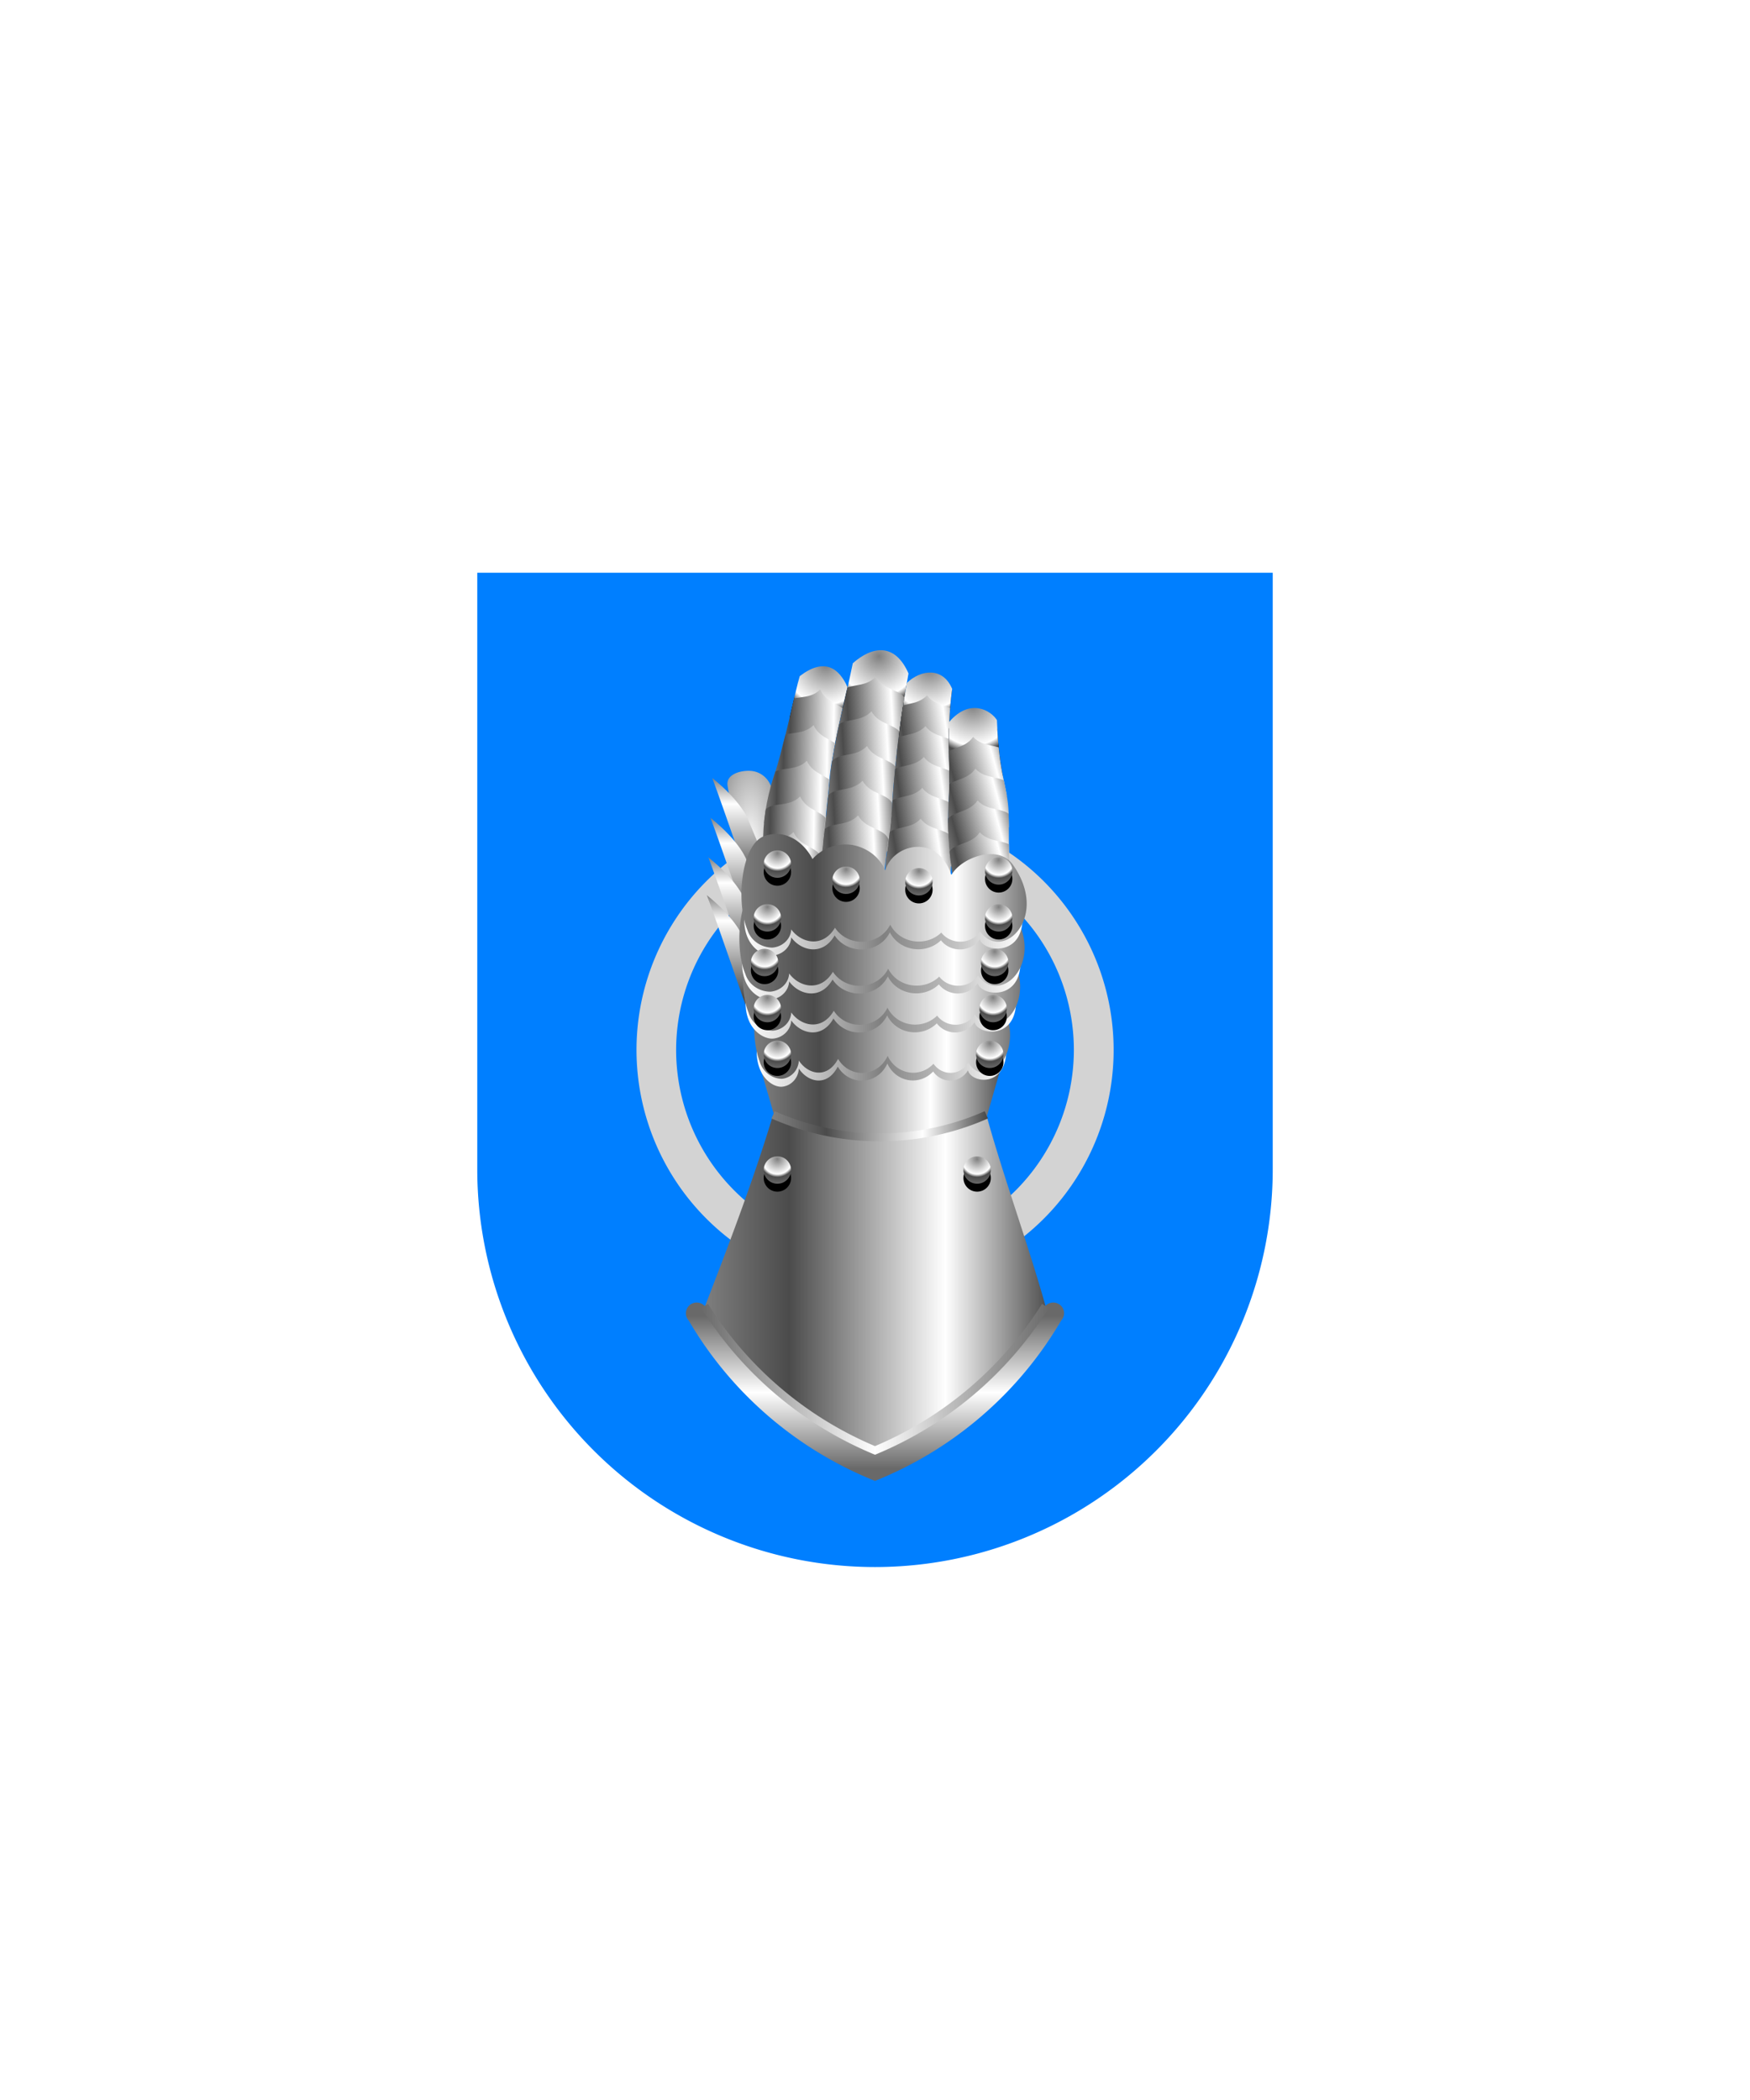 <svg xmlns="http://www.w3.org/2000/svg" xmlns:xlink="http://www.w3.org/1999/xlink" viewBox="0 0 220 264"><path d="M60 72v75a50 50 0 0 0 50 50 50 50 0 0 0 50-50V72Z" fill="#007fff"/><path d="M140 132a29.995 29.995 0 0 1-18.519 27.716 30.002 30.002 0 0 1-28.148-52.66 29.997 29.997 0 0 1 44.383 13.464A29.987 29.987 0 0 1 140 132Zm-5 0a24.998 24.998 0 0 0-29.877-24.52 25.004 25.004 0 0 0-19.643 19.643A25 25 0 0 0 110 157a25.028 25.028 0 0 0 25-25Z" fill="#d3d3d3"/><defs><linearGradient gradientTransform="matrix(1 0 0 -1 0 16399.46)" gradientUnits="userSpaceOnUse" id="h92-e" x1=".34" x2="33.04" y1="16388.11" y2="16388.11"><stop offset="0" stop-color="#fff"/><stop offset=".5" stop-color="gray"/><stop offset="1" stop-color="#fff"/></linearGradient><linearGradient id="h92-f" x1="0" x2="1" y1="0" y2="0"><stop offset="0" stop-color="gray"/><stop offset=".25" stop-color="#4b4b4b"/><stop offset=".7" stop-color="#fff"/><stop offset="1" stop-color="#4b4b4b"/></linearGradient><linearGradient gradientUnits="userSpaceOnUse" id="h92-a" x1="-.49" x2="7.41" y1="4.86" y2="3.47"><stop offset="0" stop-color="gray"/><stop offset=".2" stop-color="#4b4b4b"/><stop offset=".8" stop-color="#fff"/><stop offset="1" stop-color="gray"/></linearGradient><linearGradient gradientTransform="matrix(1 0 0 -1 0 264)" id="h92-o" x1="92.93" x2="92.93" xlink:href="#h92-a" y1="150.07" y2="166.2"/><linearGradient gradientTransform="matrix(1 0 0 -1 0 264)" id="h92-p" x1="92.69" x2="92.69" xlink:href="#h92-a" y1="145.09" y2="161.21"/><linearGradient gradientTransform="matrix(1 0 0 -1 0 264)" id="h92-q" x1="92.45" x2="92.45" xlink:href="#h92-a" y1="140.1" y2="156.23"/><linearGradient gradientTransform="matrix(1 0 0 -1 0 264)" id="h92-r" x1="92.24" x2="92.24" xlink:href="#h92-a" y1="135.36" y2="151.49"/><linearGradient gradientTransform="matrix(1 0 0 -1 0 264)" gradientUnits="userSpaceOnUse" id="h92-b" x1="110" x2="110" y1="79.35" y2="98.54"><stop offset="0" stop-color="#696969"/><stop offset=".5" stop-color="#fff"/><stop offset="1" stop-color="#696969"/></linearGradient><linearGradient id="h92-t" x1="131.84" x2="88.16" xlink:href="#h92-b" y1="90.6" y2="90.6"/><clipPath id="h92-i"><path d="M95.93 106.27a26.4 26.4 0 0 1 1.26-8.39C98.6 93.77 100 86.71 100.54 85c3.11-2.38 4.94-1 6 1.37-2.3 9.72-2.18 10.77-2.51 14.21s-1.06 9.5-1.06 9.5Z" fill="none"/></clipPath><clipPath id="h92-l"><path d="M103 110.09s.72-6.07 1.06-9.5.21-4.49 2.51-14.21l.64-3c2.46-2.18 5.31-2.58 7 1.28a149.28 149.28 0 0 0-2 15.7c-.18 3.73-.73 9.55-.73 9.55Z" fill="none"/></clipPath><clipPath id="h92-m"><path d="M111.08 109.9s1-5.79 1.13-9.52A144.72 144.72 0 0 1 114 85.86c1.74-1.68 4.52-2.06 5.7.74-.81 6-.08 10.38-.46 14.46a42.15 42.15 0 0 0 .6 9.39Z" fill="none"/></clipPath><clipPath id="h92-n"><path d="M119.83 110.45a42.15 42.15 0 0 1-.6-9.39c.28-3.07-.06-6.34.1-10.31 2.57-3 5.21-1.48 6-.22.25 7.23 1.35 8.13 1.47 11.64s-.19 7 .65 10a21 21 0 0 1-7.62-1.72Z" fill="none"/></clipPath><symbol id="h92-j" viewBox="0 0 3.44 4.44"><path d="M1.72 1a1.72 1.72 0 1 0 1.72 1.72A1.72 1.72 0 0 0 1.72 1Z"/><path d="M1.72 3.44A1.72 1.72 0 1 0 0 1.72a1.72 1.72 0 0 0 1.72 1.72Z" fill="url(#h92-c)"/></symbol><symbol id="h92-d" viewBox="0 0 7.2 7.64"><path d="M3.6 0C2.55 1.53.63 1.05 0 2.3v5.34h7.2V2.3C6.57 1.05 4.65 1.53 3.6 0Z" fill="url(#h92-a)"/></symbol><symbol id="h92-k" viewBox="0 0 7.2 23.64"><use height="7.64" width="7.2" xlink:href="#h92-d"/><use height="7.64" transform="translate(0 4)" width="7.2" xlink:href="#h92-d"/><use height="7.64" transform="translate(0 8)" width="7.2" xlink:href="#h92-d"/><use height="7.64" transform="translate(0 12)" width="7.2" xlink:href="#h92-d"/><use height="7.64" transform="translate(0 16)" width="7.2" xlink:href="#h92-d"/></symbol><symbol id="h92-s" viewBox="0 0 33.51 15.29"><path d="M.34 10.81c0-4.33 32.41-4.42 32.67-.9.43 5.63-4.58 5-5 3.32a2.75 2.75 0 0 1-4.56.14 3.69 3.69 0 0 1-6-1 3.68 3.68 0 0 1-6.49.39C9.54 15.4 7 14.69 5.86 13a2.42 2.42 0 0 1-2.24 2.29c-1.19.06-3.28-1.23-3.28-4.48Z" fill="url(#h92-e)"/><path d="M.71 12.06C-.67 8.54 0 1.46 2.58.32 5-.71 7.27.89 8.36 3.16A5 5 0 0 1 13 1.38a5.24 5.24 0 0 1 3.91 3.2 4.08 4.08 0 0 1 3.36-2.93c3.4-.4 4.38 3.45 4.38 3.45h.06c1.19-2.17 5.46-3.81 7.15-1.29 4.47 6.68-1.22 12.37-3.81 8.45a2.75 2.75 0 0 1-4.56.14 3.69 3.69 0 0 1-6-1 3.68 3.68 0 0 1-6.49.39c-1.46 2.61-4 1.9-5.14.21a2.42 2.42 0 0 1-2.24 2.29 3.09 3.09 0 0 1-2.91-2.23Z" fill="url(#h92-f)"/></symbol><radialGradient cx=".5" cy=".1" id="h92-c" r="1.1"><stop offset="0" stop-color="gray"/><stop offset=".5" stop-color="#fff"/><stop offset=".6" stop-color="#4b4b4b"/><stop offset="1" stop-color="gray"/></radialGradient><radialGradient cx=".5" cy=".5" id="h92-h" r="1"><stop offset="0" stop-color="#fff"/><stop offset="1" stop-color="#696969"/></radialGradient><filter id="h92-g"><feDropShadow dx="0" dy="2" stdDeviation="0"/></filter></defs><g filter="url(#h92-g)"><path d="M91.46 98.76c-.21-1.43 1.64-1.93 2.91-1.85A2.91 2.91 0 0 1 97 99.12a44 44 0 0 1-.21 13.64l-2.35 3.49Z" fill="url(#h92-h)"/><g clip-path="url(#h92-i)"><use height="4.44" transform="matrix(2.63 0 0 2.63 99.28 82.69)" width="3.44" xlink:href="#h92-j"/><use height="23.64" transform="rotate(10.63 -412.24 575.469) scale(1.14)" width="7.2" xlink:href="#h92-k"/></g><g clip-path="url(#h92-l)"><use height="4.44" transform="matrix(2.63 0 0 2.63 105.95 81.6)" width="3.44" xlink:href="#h92-j"/><use height="23.64" transform="matrix(1.15 .14 -.14 1.09 105.97 84.56)" width="7.2" xlink:href="#h92-k"/></g><g clip-path="url(#h92-m)"><use height="4.44" transform="matrix(2.63 0 0 2.63 112.35 83.18)" width="3.44" xlink:href="#h92-j"/><use height="23.64" transform="matrix(1.14 .06 -.05 .97 112.44 87.19)" width="7.2" xlink:href="#h92-k"/></g><g clip-path="url(#h92-n)"><use height="4.44" transform="matrix(2.63 0 0 2.63 117.78 87.81)" width="3.44" xlink:href="#h92-j"/><use height="23.64" transform="matrix(1.13 -.08 .07 1 118.27 92.92)" width="7.2" xlink:href="#h92-k"/></g><path d="M89.53 97.8c3.88 3.12 4.6 5.42 4.6 5.42l2.21 5.32-1.11 5.39c-1.4-3.88-4.25-12.26-5.69-16.13Z" fill="url(#h92-o)"/><path d="M89.29 102.79c3.88 3.12 4.6 5.42 4.6 5.42l2.2 5.31-1.09 5.39c-1.4-3.87-4.24-12.26-5.69-16.12Z" fill="url(#h92-p)"/><path d="M89.05 107.78c3.88 3.11 4.59 5.41 4.59 5.41l2.21 5.32-1.11 5.39c-1.4-3.88-4.25-12.26-5.69-16.13Z" fill="url(#h92-q)"/><path d="M88.84 112.52c3.88 3.11 4.6 5.41 4.6 5.41l2.21 5.32-1.11 5.39c-1.4-3.88-4.25-12.26-5.69-16.13Z" fill="url(#h92-r)"/><path d="M95.27 133.15a26.14 26.14 0 0 1 31.07-.72l-5.11 17.74a19.21 19.21 0 0 1-21 0Z" fill="url(#h92-f)"/><use height="15.29" transform="matrix(.96 0 0 1 94.8 121.33)" width="33.51" xlink:href="#h92-s"/><use height="15.29" transform="matrix(1.04 0 0 1 93.38 115.28)" width="33.51" xlink:href="#h92-s"/><use height="15.29" transform="matrix(1.07 0 0 1 92.94 110.38)" width="33.51" xlink:href="#h92-s"/><use height="15.29" transform="matrix(1.07 0 0 1 93.2 104.84)" width="33.51" xlink:href="#h92-s"/><path d="M124 140.15a33.11 33.11 0 0 1-26.81 0c-2.49 8.28-5.74 16.78-8.87 24.85 5.54 8.21 12.62 14.78 21.71 18.71 8.32-4 17.65-9.53 21.9-17.71-2.14-8.14-5.71-17.73-7.93-25.85Z" fill="url(#h92-f)"/><path d="M133.71 164.7a1.37 1.37 0 0 0-1-.92 1.35 1.35 0 0 0-1.29.4A46.3 46.3 0 0 1 110 182.34a46.3 46.3 0 0 1-21.42-18.16 1.35 1.35 0 0 0-1.29-.4 1.35 1.35 0 0 0-.7 2.24A47.66 47.66 0 0 0 110 186.17 47.66 47.66 0 0 0 133.41 166a1.35 1.35 0 0 0 .3-1.3Z" fill="url(#h92-b)"/><path d="M124 140.15a33.11 33.11 0 0 1-26.81 0" fill="none" stroke="url(#h92-f)"/><path d="M131.42 164.18A46.3 46.3 0 0 1 110 182.34a46.3 46.3 0 0 1-21.42-18.16" fill="none" stroke="url(#h92-t)"/><path d="M90 100.21Zm-.47 4.79Zm-.4 4.79Zm-.29 4.73Z"/><use height="4.44" transform="translate(96.01 106.91)" width="3.44" xlink:href="#h92-j"/><use height="4.44" transform="translate(94.75 113.67)" width="3.44" xlink:href="#h92-j"/><use height="4.44" transform="translate(123.83 113.67)" width="3.44" xlink:href="#h92-j"/><use height="4.44" transform="translate(94.4 119.28)" width="3.44" xlink:href="#h92-j"/><use height="4.44" transform="translate(123.33 119.28)" width="3.44" xlink:href="#h92-j"/><use height="4.44" transform="translate(94.75 125.07)" width="3.44" xlink:href="#h92-j"/><use height="4.44" transform="translate(123.13 125.07)" width="3.44" xlink:href="#h92-j"/><use height="4.44" transform="translate(96.01 130.82)" width="3.44" xlink:href="#h92-j"/><use height="4.44" transform="translate(122.71 130.82)" width="3.44" xlink:href="#h92-j"/><use height="4.44" transform="translate(96.01 145.37)" width="3.44" xlink:href="#h92-j"/><use height="4.44" transform="translate(121.12 145.37)" width="3.44" xlink:href="#h92-j"/><use height="4.44" transform="translate(104.64 108.94)" width="3.44" xlink:href="#h92-j"/><use height="4.44" transform="translate(113.8 109.13)" width="3.44" xlink:href="#h92-j"/><use height="4.44" transform="translate(123.83 107.77)" width="3.44" xlink:href="#h92-j"/></g></svg>